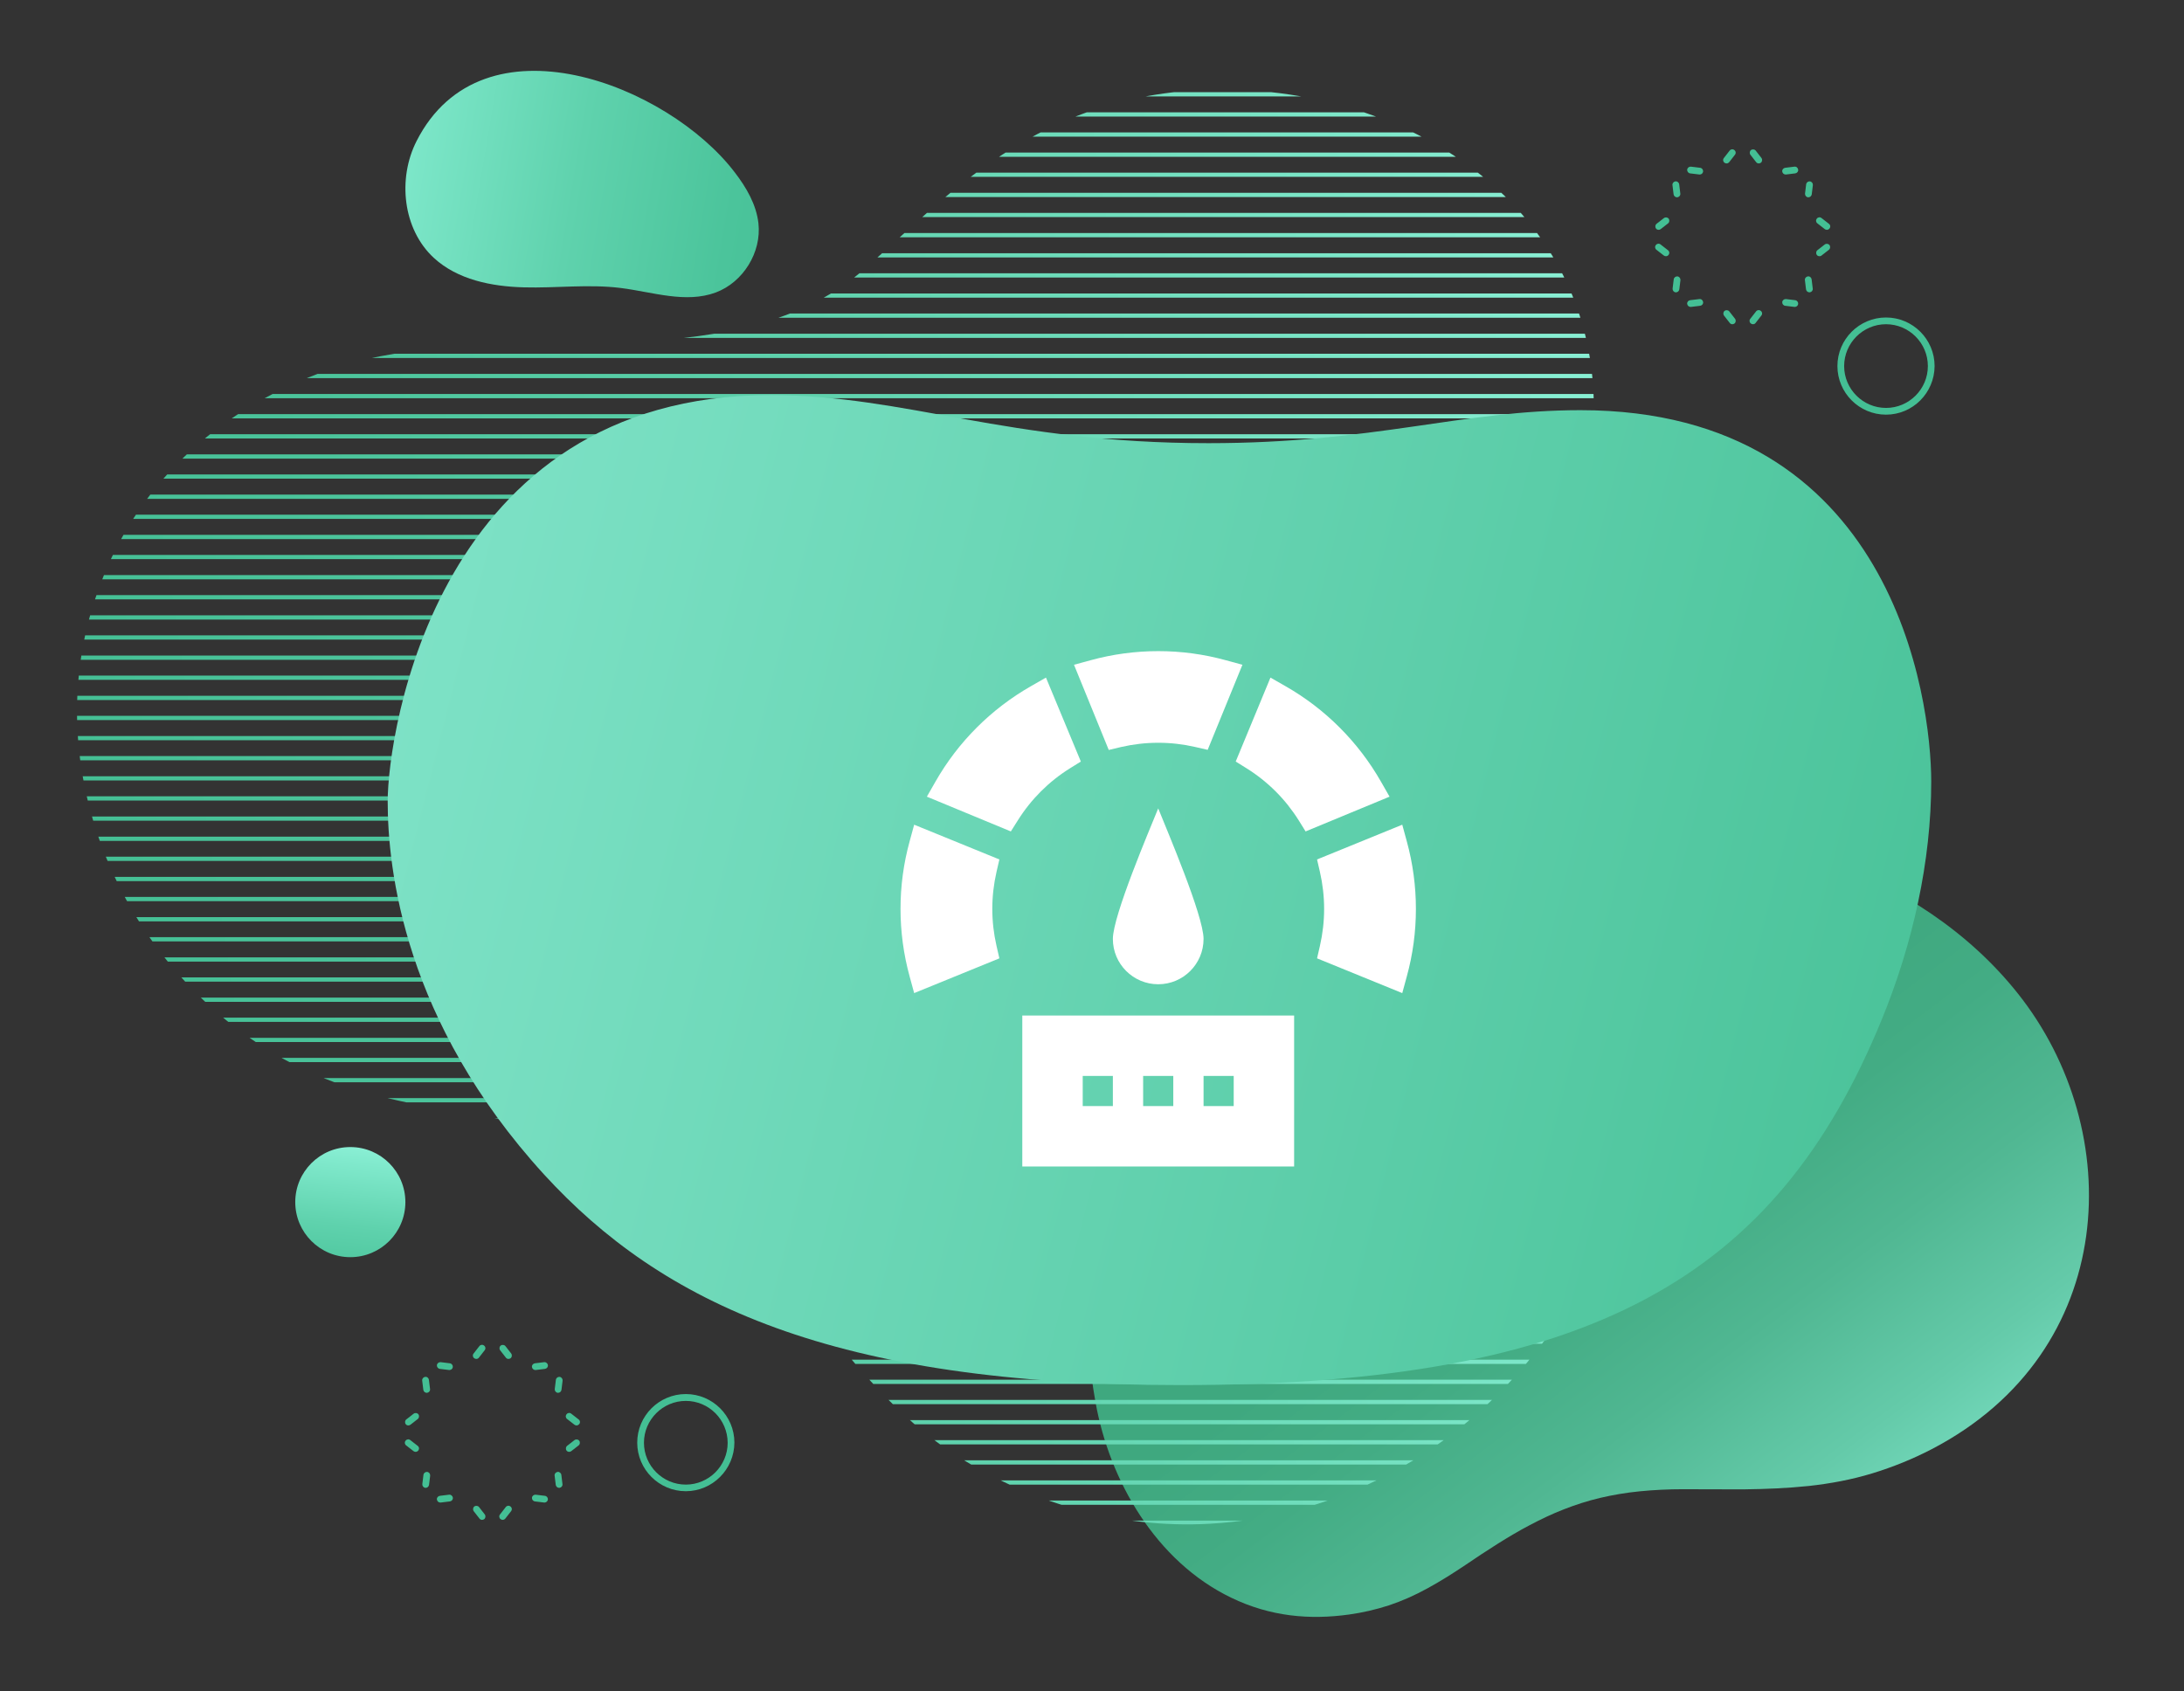 <?xml version="1.0" encoding="utf-8"?>
<!-- Generator: Adobe Illustrator 23.1.0, SVG Export Plug-In . SVG Version: 6.00 Build 0)  -->
<svg version="1.1" id="Isolation_Mode" xmlns="http://www.w3.org/2000/svg" xmlns:xlink="http://www.w3.org/1999/xlink" x="0px"
	 y="0px" viewBox="0 0 1753.1 1357.8" style="enable-background:new 0 0 1753.1 1357.8;" xml:space="preserve">
<rect x="0" y="0" width="1753.1" height="1357.8" fill="#333333" stroke="none"/>
<style type="text/css">
	.st0{fill:url(#SVGID_1_);}
	.st1{fill:url(#SVGID_2_);}
	.st2{fill:url(#SVGID_3_);}
	.st3{fill:#44BF94;}
	.st4{clip-path:url(#SVGID_5_);}
	.st5{fill:url(#SVGID_6_);}
	.st6{fill:url(#SVGID_7_);}
	.st7{fill:url(#SVGID_8_);}
	.st8{fill:url(#SVGID_9_);}
	.st9{fill:url(#SVGID_10_);}
	.st10{fill:url(#SVGID_11_);}
	.st11{fill:url(#SVGID_12_);}
	.st12{fill:url(#SVGID_13_);}
	.st13{fill:url(#SVGID_14_);}
	.st14{fill:url(#SVGID_15_);}
	.st15{fill:url(#SVGID_16_);}
	.st16{fill:url(#SVGID_17_);}
	.st17{fill:url(#SVGID_18_);}
	.st18{fill:url(#SVGID_19_);}
	.st19{fill:url(#SVGID_20_);}
	.st20{fill:url(#SVGID_21_);}
	.st21{fill:url(#SVGID_22_);}
	.st22{fill:url(#SVGID_23_);}
	.st23{fill:url(#SVGID_24_);}
	.st24{fill:url(#SVGID_25_);}
	.st25{fill:url(#SVGID_26_);}
	.st26{fill:url(#SVGID_27_);}
	.st27{fill:url(#SVGID_28_);}
	.st28{fill:url(#SVGID_29_);}
	.st29{fill:url(#SVGID_30_);}
	.st30{fill:url(#SVGID_31_);}
	.st31{fill:url(#SVGID_32_);}
	.st32{fill:url(#SVGID_33_);}
	.st33{fill:url(#SVGID_34_);}
	.st34{fill:url(#SVGID_35_);}
	.st35{fill:url(#SVGID_36_);}
	.st36{fill:url(#SVGID_37_);}
	.st37{fill:url(#SVGID_38_);}
	.st38{fill:url(#SVGID_39_);}
	.st39{fill:url(#SVGID_40_);}
	.st40{fill:url(#SVGID_41_);}
	.st41{fill:url(#SVGID_42_);}
	.st42{fill:url(#SVGID_43_);}
	.st43{fill:url(#SVGID_44_);}
	.st44{fill:url(#SVGID_45_);}
	.st45{fill:url(#SVGID_46_);}
	.st46{fill:url(#SVGID_47_);}
	.st47{fill:url(#SVGID_48_);}
	.st48{fill:url(#SVGID_49_);}
	.st49{fill:url(#SVGID_50_);}
	.st50{fill:url(#SVGID_51_);}
	.st51{fill:url(#SVGID_52_);}
	.st52{fill:url(#SVGID_53_);}
	.st53{fill:url(#SVGID_54_);}
	.st54{fill:url(#SVGID_55_);}
	.st55{fill:url(#SVGID_56_);}
	.st56{fill:url(#SVGID_57_);}
	.st57{fill:url(#SVGID_58_);}
	.st58{fill:url(#SVGID_59_);}
	.st59{fill:url(#SVGID_60_);}
	.st60{fill:url(#SVGID_61_);}
	.st61{fill:url(#SVGID_62_);}
	.st62{fill:url(#SVGID_63_);}
	.st63{fill:url(#SVGID_64_);}
	.st64{fill:url(#SVGID_65_);}
	.st65{fill:url(#SVGID_66_);}
	.st66{fill:url(#SVGID_67_);}
	.st67{fill:url(#SVGID_68_);}
	.st68{fill:url(#SVGID_69_);}
	.st69{fill:url(#SVGID_70_);}
	.st70{fill:url(#SVGID_71_);}
	.st71{fill:url(#SVGID_72_);}
	.st72{fill:url(#SVGID_73_);}
	.st73{fill:url(#SVGID_74_);}
	.st74{fill:url(#SVGID_75_);}
	.st75{fill:url(#SVGID_76_);}
	.st76{fill:url(#SVGID_77_);}
	.st77{fill:url(#SVGID_78_);}
	.st78{fill:url(#SVGID_79_);}
	.st79{fill:url(#SVGID_80_);}
	.st80{fill:url(#SVGID_81_);}
	.st81{fill:url(#SVGID_82_);}
	.st82{fill:url(#SVGID_83_);}
	.st83{fill:url(#SVGID_84_);}
	.st84{fill:url(#SVGID_85_);}
	.st85{fill:url(#SVGID_86_);}
	.st86{fill:url(#SVGID_87_);}
	.st87{fill:url(#SVGID_88_);}
	.st88{fill:url(#SVGID_89_);}
	.st89{fill:url(#SVGID_90_);}
	.st90{fill:url(#SVGID_91_);}
	.st91{fill:#FFFFFF;}
</style>
<g>
	<g>
		<g>
			
				<linearGradient id="SVGID_1_" gradientUnits="userSpaceOnUse" x1="1602.025" y1="1656.85" x2="1773.996" y2="1253.793" gradientTransform="matrix(0.88 -0.182 -0.2 -0.98 151.263 2862.187)">
				<stop  offset="0" style="stop-color:#3FA87F"/>
				<stop  offset="0.221" style="stop-color:#43AC84"/>
				<stop  offset="0.477" style="stop-color:#50B792"/>
				<stop  offset="0.751" style="stop-color:#64CAA9"/>
				<stop  offset="1" style="stop-color:#7CE1C5"/>
			</linearGradient>
			<path class="st0" d="M988.3,1282.7c31.4,15.2,63.1,17.9,94.6,13.5c10.7-1.5,21.3-3.9,31.8-7.3c10.6-3.5,20.9-8.1,31.1-13.7
				c10.3-5.6,20.4-12,30.4-18.7c8.6-5.9,17.2-11.5,25.7-16.9c8.6-5.4,17.3-10.6,26.1-15.2c8.9-4.7,17.9-9,27.2-12.6
				c9.4-3.7,19-6.8,29.1-9.2c10.2-2.4,20.7-4.2,31.8-5.3c11.2-1.1,22.9-1.7,35.2-1.7c15.8,0,32.3,0.2,49.1,0.1
				c17-0.2,34.3-0.9,51.5-2.7c17.4-1.9,34.5-5.1,50.9-10.1c16.7-5.1,32.7-11.6,47.9-19.5c150.7-78.5,156.6-255.6,69.1-365.7
				c-78.8-99.3-220-143.3-349.5-134.9c-113.2,7.3-221.4,51.1-294.2,125.4c-92.6,94.4-117.6,221.6-96.7,337.7
				C890.6,1188.6,927.7,1253.5,988.3,1282.7z"/>
		</g>
		
			<linearGradient id="SVGID_2_" gradientUnits="userSpaceOnUse" x1="3921.285" y1="-10993.952" x2="3993.833" y2="-11383.562" gradientTransform="matrix(-0.343 0.939 0.939 0.343 12340.269 270.551)">
			<stop  offset="0" style="stop-color:#44BF94"/>
			<stop  offset="0.216" style="stop-color:#4BC49B"/>
			<stop  offset="0.536" style="stop-color:#5FD2AD"/>
			<stop  offset="0.92" style="stop-color:#80E9CC"/>
			<stop  offset="1" style="stop-color:#88EED3"/>
		</linearGradient>
		<path class="st1" d="M589.8,138.4C536.2,68,387.3,9.3,334.4,113.2C319,143.4,323.3,184,348.2,207c19.1,17.6,46.4,23,72.3,23.7
			s52-2.7,77.7,0.5c25.6,3.2,52.2,12.6,76.4,3.6c21.9-8.2,36.8-32.2,34.2-55.5C607.1,164.2,599.1,150.5,589.8,138.4z"/>
		
			<linearGradient id="SVGID_3_" gradientUnits="userSpaceOnUse" x1="285.845" y1="434.755" x2="271.333" y2="303.993" gradientTransform="matrix(1 0 0 -1 0 1358)">
			<stop  offset="0" style="stop-color:#88EED3"/>
			<stop  offset="8.039390e-02" style="stop-color:#80E9CC"/>
			<stop  offset="0.464" style="stop-color:#5FD2AD"/>
			<stop  offset="0.784" style="stop-color:#4BC49B"/>
			<stop  offset="1" style="stop-color:#44BF94"/>
		</linearGradient>
		<circle class="st2" cx="281.2" cy="965.1" r="44.2"/>
		<g>
			<g>
				<path class="st3" d="M1452.4,234.7c-1.3,0-2.5-1-2.7-2.4l-0.9-7.4c-0.2-1.5,0.9-2.8,2.4-3s2.8,0.9,3,2.4l0.9,7.4
					c0.2,1.5-0.9,2.8-2.4,3C1452.7,234.7,1452.6,234.7,1452.4,234.7z"/>
				<path class="st3" d="M1460.5,205.7c-0.8,0-1.6-0.3-2.1-1c-0.9-1.2-0.7-2.9,0.4-3.8l5.9-4.6c1.2-0.9,2.9-0.7,3.8,0.4
					c0.9,1.2,0.7,2.9-0.4,3.8l-5.9,4.6C1461.7,205.6,1461.1,205.7,1460.5,205.7z"/>
				<path class="st3" d="M1466.4,184.5c-0.6,0-1.2-0.2-1.7-0.6l-5.9-4.6c-1.2-0.9-1.4-2.6-0.4-3.8c0.9-1.2,2.6-1.4,3.8-0.4l5.9,4.6
					c1.2,0.9,1.4,2.6,0.4,3.8C1467.9,184.2,1467.2,184.5,1466.4,184.5z"/>
				<path class="st3" d="M1451.6,158.4c-0.1,0-0.2,0-0.3,0c-1.5-0.2-2.5-1.5-2.4-3l0.9-7.4c0.2-1.5,1.5-2.5,3-2.4
					c1.5,0.2,2.5,1.5,2.4,3l-0.9,7.4C1454.1,157.4,1452.9,158.4,1451.6,158.4z"/>
				<path class="st3" d="M1433.3,140.1c-1.3,0-2.5-1-2.7-2.4c-0.2-1.5,0.9-2.8,2.4-3l7.4-0.9c1.5-0.2,2.8,0.9,3,2.4s-0.9,2.8-2.4,3
					l-7.4,0.9C1433.5,140.1,1433.4,140.1,1433.3,140.1z"/>
				<path class="st3" d="M1411.8,131.2c-0.8,0-1.6-0.3-2.1-1l-4.6-5.9c-0.9-1.2-0.7-2.9,0.4-3.8c1.2-0.9,2.9-0.7,3.8,0.4l4.6,5.9
					c0.9,1.2,0.7,2.9-0.4,3.8C1413,131,1412.4,131.2,1411.8,131.2z"/>
				<path class="st3" d="M1385.9,131.2c-0.6,0-1.2-0.2-1.7-0.6c-1.2-0.9-1.4-2.6-0.4-3.8l4.6-5.9c0.9-1.2,2.6-1.4,3.8-0.4
					c1.2,0.9,1.4,2.6,0.4,3.8l-4.6,5.9C1387.5,130.8,1386.7,131.2,1385.9,131.2z"/>
				<path class="st3" d="M1364.4,140.1c-0.1,0-0.2,0-0.3,0l-7.4-0.9c-1.5-0.2-2.5-1.5-2.4-3c0.2-1.5,1.5-2.5,3-2.4l7.4,0.9
					c1.5,0.2,2.5,1.5,2.4,3C1366.9,139.1,1365.8,140.1,1364.4,140.1z"/>
				<path class="st3" d="M1346.1,158.4c-1.3,0-2.5-1-2.7-2.4l-0.9-7.4c-0.2-1.5,0.9-2.8,2.4-3c1.4-0.2,2.8,0.9,3,2.4l0.9,7.4
					c0.2,1.5-0.9,2.8-2.4,3C1346.3,158.4,1346.2,158.4,1346.1,158.4z"/>
				<path class="st3" d="M1331.4,184.5c-0.8,0-1.6-0.3-2.1-1c-0.9-1.2-0.7-2.9,0.4-3.8l5.9-4.6c1.2-0.9,2.9-0.7,3.8,0.4
					c0.9,1.2,0.7,2.9-0.4,3.8l-5.9,4.6C1332.5,184.4,1332,184.5,1331.4,184.5z"/>
				<path class="st3" d="M1337.2,205.7c-0.6,0-1.2-0.2-1.7-0.6l-5.9-4.6c-1.2-0.9-1.4-2.6-0.4-3.8c0.9-1.2,2.6-1.4,3.8-0.4l5.9,4.6
					c1.2,0.9,1.4,2.6,0.4,3.8C1338.8,205.4,1338,205.7,1337.2,205.7z"/>
				<path class="st3" d="M1345.3,234.7c-0.1,0-0.2,0-0.3,0c-1.5-0.2-2.5-1.5-2.4-3l0.9-7.4c0.2-1.5,1.5-2.5,3-2.4
					c1.5,0.2,2.5,1.5,2.4,3l-0.9,7.4C1347.8,233.7,1346.6,234.7,1345.3,234.7z"/>
				<path class="st3" d="M1357,246.4c-1.3,0-2.5-1-2.7-2.4c-0.2-1.5,0.9-2.8,2.4-3l7.4-0.9c1.5-0.2,2.8,0.9,3,2.4s-0.9,2.8-2.4,3
					l-7.4,0.9C1357.2,246.4,1357.1,246.4,1357,246.4z"/>
				<path class="st3" d="M1390.6,260.3c-0.8,0-1.6-0.3-2.1-1l-4.6-5.9c-0.9-1.2-0.7-2.9,0.4-3.8c1.2-0.9,2.9-0.7,3.8,0.4l4.6,5.9
					c0.9,1.2,0.7,2.9-0.4,3.8C1391.8,260.1,1391.2,260.3,1390.6,260.3z"/>
				<path class="st3" d="M1407.1,260.3c-0.6,0-1.2-0.2-1.7-0.6c-1.2-0.9-1.4-2.6-0.4-3.8l4.6-5.9c0.9-1.2,2.6-1.4,3.8-0.4
					c1.2,0.9,1.4,2.6,0.4,3.8l-4.6,5.9C1408.7,260,1407.9,260.3,1407.1,260.3z"/>
				<path class="st3" d="M1440.7,246.4c-0.1,0-0.2,0-0.3,0l-7.4-0.9c-1.5-0.2-2.5-1.5-2.4-3c0.2-1.5,1.5-2.5,3-2.4l7.4,0.9
					c1.5,0.2,2.5,1.5,2.4,3C1443.2,245.4,1442.1,246.4,1440.7,246.4z"/>
			</g>
			<g>
				<path class="st3" d="M448.8,1194.5c-1.3,0-2.5-1-2.7-2.4l-0.9-7.4c-0.2-1.5,0.9-2.8,2.4-3c1.4-0.2,2.8,0.9,3,2.4l0.9,7.4
					c0.2,1.5-0.9,2.8-2.4,3C449.1,1194.5,449,1194.5,448.8,1194.5z"/>
				<path class="st3" d="M456.9,1165.6c-0.8,0-1.6-0.3-2.1-1c-0.9-1.2-0.7-2.9,0.4-3.8l5.9-4.6c1.2-0.9,2.9-0.7,3.8,0.4
					c0.9,1.2,0.7,2.9-0.4,3.8l-5.9,4.6C458.1,1165.4,457.5,1165.6,456.9,1165.6z"/>
				<path class="st3" d="M462.8,1144.4c-0.6,0-1.2-0.2-1.7-0.6l-5.9-4.6c-1.2-0.9-1.4-2.6-0.4-3.8c0.9-1.2,2.6-1.4,3.8-0.4l5.9,4.6
					c1.2,0.9,1.4,2.6,0.4,3.8C464.3,1144,463.6,1144.4,462.8,1144.4z"/>
				<path class="st3" d="M448,1118.2c-0.1,0-0.2,0-0.3,0c-1.5-0.2-2.5-1.5-2.4-3l0.9-7.4c0.2-1.5,1.5-2.5,3-2.4
					c1.5,0.2,2.5,1.5,2.4,3l-0.9,7.4C450.5,1117.2,449.3,1118.2,448,1118.2z"/>
				<path class="st3" d="M429.7,1099.9c-1.3,0-2.5-1-2.7-2.4c-0.2-1.5,0.9-2.8,2.4-3l7.4-0.9c1.4-0.2,2.8,0.9,3,2.4s-0.9,2.8-2.4,3
					l-7.4,0.9C429.9,1099.9,429.8,1099.9,429.7,1099.9z"/>
				<path class="st3" d="M408.2,1091c-0.8,0-1.6-0.3-2.1-1l-4.6-5.9c-0.9-1.2-0.7-2.9,0.4-3.8c1.2-0.9,2.9-0.7,3.8,0.4l4.6,5.9
					c0.9,1.2,0.7,2.9-0.4,3.8C409.4,1090.8,408.8,1091,408.2,1091z"/>
				<path class="st3" d="M382.3,1091c-0.6,0-1.2-0.2-1.7-0.6c-1.2-0.9-1.4-2.6-0.4-3.8l4.6-5.9c0.9-1.2,2.6-1.4,3.8-0.4
					c1.2,0.9,1.4,2.6,0.4,3.8l-4.6,5.9C383.9,1090.7,383.1,1091,382.3,1091z"/>
				<path class="st3" d="M360.8,1099.9c-0.1,0-0.2,0-0.3,0l-7.4-0.9c-1.5-0.2-2.5-1.5-2.4-3c0.2-1.5,1.5-2.5,3-2.4l7.4,0.9
					c1.5,0.2,2.5,1.5,2.4,3C363.3,1098.9,362.2,1099.9,360.8,1099.9z"/>
				<path class="st3" d="M342.5,1118.2c-1.3,0-2.5-1-2.7-2.4l-0.9-7.4c-0.2-1.5,0.9-2.8,2.4-3s2.8,0.9,3,2.4l0.9,7.4
					c0.2,1.5-0.9,2.8-2.4,3C342.7,1118.2,342.6,1118.2,342.5,1118.2z"/>
				<path class="st3" d="M327.8,1144.4c-0.8,0-1.6-0.3-2.1-1c-0.9-1.2-0.7-2.9,0.4-3.8l5.9-4.6c1.2-0.9,2.9-0.7,3.8,0.4
					c0.9,1.2,0.7,2.9-0.4,3.8l-5.9,4.6C328.9,1144.2,328.4,1144.4,327.8,1144.4z"/>
				<path class="st3" d="M333.6,1165.6c-0.6,0-1.2-0.2-1.7-0.6l-5.9-4.6c-1.2-0.9-1.4-2.6-0.4-3.8c0.9-1.2,2.6-1.4,3.8-0.4l5.9,4.6
					c1.2,0.9,1.4,2.6,0.4,3.8C335.2,1165.2,334.4,1165.6,333.6,1165.6z"/>
				<path class="st3" d="M341.7,1194.5c-0.1,0-0.2,0-0.3,0c-1.5-0.2-2.5-1.5-2.4-3l0.9-7.4c0.2-1.5,1.5-2.5,3-2.4
					c1.5,0.2,2.5,1.5,2.4,3l-0.9,7.4C344.2,1193.5,343,1194.5,341.7,1194.5z"/>
				<path class="st3" d="M353.4,1206.3c-1.3,0-2.5-1-2.7-2.4c-0.2-1.5,0.9-2.8,2.4-3l7.4-0.9c1.4-0.2,2.8,0.9,3,2.4s-0.9,2.8-2.4,3
					l-7.4,0.9C353.6,1206.2,353.5,1206.3,353.4,1206.3z"/>
				<path class="st3" d="M387,1220.2c-0.8,0-1.6-0.3-2.1-1l-4.6-5.9c-0.9-1.2-0.7-2.9,0.4-3.8c1.2-0.9,2.9-0.7,3.8,0.4l4.6,5.9
					c0.9,1.2,0.7,2.9-0.4,3.8C388.2,1220,387.6,1220.2,387,1220.2z"/>
				<path class="st3" d="M403.5,1220.2c-0.6,0-1.2-0.2-1.7-0.6c-1.2-0.9-1.4-2.6-0.4-3.8l4.6-5.9c0.9-1.2,2.6-1.4,3.8-0.4
					c1.2,0.9,1.4,2.6,0.4,3.8l-4.6,5.9C405.1,1219.8,404.3,1220.2,403.5,1220.2z"/>
				<path class="st3" d="M437.1,1206.3c-0.1,0-0.2,0-0.3,0l-7.4-0.9c-1.5-0.2-2.5-1.5-2.4-3c0.2-1.5,1.5-2.5,3-2.4l7.4,0.9
					c1.5,0.2,2.5,1.5,2.4,3C439.6,1205.2,438.5,1206.3,437.1,1206.3z"/>
			</g>
			<path class="st3" d="M1513.9,332.9c-21.5,0-39-17.5-39-39s17.5-39,39-39s39,17.5,39,39C1552.8,315.4,1535.4,332.9,1513.9,332.9z
				 M1513.9,260.3c-18.5,0-33.6,15.1-33.6,33.6s15.1,33.6,33.6,33.6s33.6-15.1,33.6-33.6S1532.4,260.3,1513.9,260.3z"/>
			<path class="st3" d="M550.5,1197.2c-21.5,0-39-17.5-39-39s17.5-39,39-39s39,17.5,39,39C589.4,1179.7,571.9,1197.2,550.5,1197.2z
				 M550.5,1124.7c-18.5,0-33.6,15.1-33.6,33.6s15.1,33.6,33.6,33.6s33.6-15.1,33.6-33.6C584,1139.7,569,1124.7,550.5,1124.7z"/>
		</g>
		<g>
			<g>
				<defs>
					<path id="SVGID_4_" d="M102.9,423c22.7-37.6,53.5-68.1,89.1-91.1c17.8-11.5,36.3-21,55.2-28.7c19-7.7,38.5-13.4,58.2-17.2
						c33.8-6.6,68.2-8.7,102.6-9.4c34.6-0.8,69.1-0.6,102.8-2.3c33.6-1.7,66.6-5.5,97-13.9c30.5-8.4,58.9-21.5,82.9-41.7
						c18.4-15.9,36.9-33.5,56.9-50.9c19.9-17.4,41.6-34.5,66.1-49.4c24.4-14.9,51.9-27.6,83.4-35.9c31.4-8.4,66.8-12.3,106.5-9.9
						c43.4,2.6,84.2,12.9,120,28.7c35.8,15.9,65.7,36.9,89.2,61c23.3,24.2,40.5,51.4,51.4,80.1s15.8,59.4,15.1,90.8
						c-0.7,30.7-4.7,61.2-8.2,91.7c-3.5,30.4-6.4,60.7-6.1,91.1c0.9,114.8,46.6,225.7,47.3,340.4c1.2,189.9-148.9,356-341,366.9
						c-73.6,4.2-146.3-17-207.6-57.4c-86.2-56.9-129.6-158.5-214.4-216.7c-82.2-56.4-190.8-46.8-281.6-80.6
						c-154-57.3-245.8-238.2-188.9-394.7C85.3,455.5,93.4,438.6,102.9,423z"/>
				</defs>
				<clipPath id="SVGID_5_">
					<use xlink:href="#SVGID_4_"  style="overflow:visible;"/>
				</clipPath>
				<g class="st4">
					
						<linearGradient id="SVGID_6_" gradientUnits="userSpaceOnUse" x1="12951.504" y1="349.01" x2="14198.294" y2="131.359" gradientTransform="matrix(-1 0 0 -1.142 14148.479 305.096)">
						<stop  offset="0" style="stop-color:#88EED3"/>
						<stop  offset="8.039390e-02" style="stop-color:#80E9CC"/>
						<stop  offset="0.464" style="stop-color:#5FD2AD"/>
						<stop  offset="0.784" style="stop-color:#4BC49B"/>
						<stop  offset="1" style="stop-color:#44BF94"/>
					</linearGradient>
					<rect x="-52.6" y="-22.9" class="st5" width="1773.8" height="3.4"/>
					
						<linearGradient id="SVGID_7_" gradientUnits="userSpaceOnUse" x1="12949.101" y1="335.245" x2="14195.89" y2="117.594" gradientTransform="matrix(-1 0 0 -1.142 14148.479 305.096)">
						<stop  offset="0" style="stop-color:#88EED3"/>
						<stop  offset="8.039390e-02" style="stop-color:#80E9CC"/>
						<stop  offset="0.464" style="stop-color:#5FD2AD"/>
						<stop  offset="0.784" style="stop-color:#4BC49B"/>
						<stop  offset="1" style="stop-color:#44BF94"/>
					</linearGradient>
					<rect x="-52.6" y="-6.7" class="st6" width="1773.8" height="3.4"/>
					
						<linearGradient id="SVGID_8_" gradientUnits="userSpaceOnUse" x1="12946.713" y1="321.565" x2="14193.502" y2="103.914" gradientTransform="matrix(-1 0 0 -1.142 14148.479 305.096)">
						<stop  offset="0" style="stop-color:#88EED3"/>
						<stop  offset="8.039390e-02" style="stop-color:#80E9CC"/>
						<stop  offset="0.464" style="stop-color:#5FD2AD"/>
						<stop  offset="0.784" style="stop-color:#4BC49B"/>
						<stop  offset="1" style="stop-color:#44BF94"/>
					</linearGradient>
					<rect x="-52.6" y="9.4" class="st7" width="1773.8" height="3.4"/>
					
						<linearGradient id="SVGID_9_" gradientUnits="userSpaceOnUse" x1="12944.311" y1="307.8" x2="14191.101" y2="90.149" gradientTransform="matrix(-1 0 0 -1.142 14148.479 305.096)">
						<stop  offset="0" style="stop-color:#88EED3"/>
						<stop  offset="8.039390e-02" style="stop-color:#80E9CC"/>
						<stop  offset="0.464" style="stop-color:#5FD2AD"/>
						<stop  offset="0.784" style="stop-color:#4BC49B"/>
						<stop  offset="1" style="stop-color:#44BF94"/>
					</linearGradient>
					<rect x="-52.6" y="25.6" class="st8" width="1773.8" height="3.4"/>
					
						<linearGradient id="SVGID_10_" gradientUnits="userSpaceOnUse" x1="12941.923" y1="294.12" x2="14188.711" y2="76.469" gradientTransform="matrix(-1 0 0 -1.142 14148.479 305.096)">
						<stop  offset="0" style="stop-color:#88EED3"/>
						<stop  offset="8.039390e-02" style="stop-color:#80E9CC"/>
						<stop  offset="0.464" style="stop-color:#5FD2AD"/>
						<stop  offset="0.784" style="stop-color:#4BC49B"/>
						<stop  offset="1" style="stop-color:#44BF94"/>
					</linearGradient>
					<rect x="-52.6" y="41.7" class="st9" width="1773.8" height="3.4"/>
					
						<linearGradient id="SVGID_11_" gradientUnits="userSpaceOnUse" x1="12939.52" y1="280.355" x2="14186.309" y2="62.705" gradientTransform="matrix(-1 0 0 -1.142 14148.479 305.096)">
						<stop  offset="0" style="stop-color:#88EED3"/>
						<stop  offset="8.039390e-02" style="stop-color:#80E9CC"/>
						<stop  offset="0.464" style="stop-color:#5FD2AD"/>
						<stop  offset="0.784" style="stop-color:#4BC49B"/>
						<stop  offset="1" style="stop-color:#44BF94"/>
					</linearGradient>
					<rect x="-52.6" y="57.9" class="st10" width="1773.8" height="3.4"/>
					
						<linearGradient id="SVGID_12_" gradientUnits="userSpaceOnUse" x1="12937.133" y1="266.675" x2="14183.921" y2="49.024" gradientTransform="matrix(-1 0 0 -1.142 14148.479 305.096)">
						<stop  offset="0" style="stop-color:#88EED3"/>
						<stop  offset="8.039390e-02" style="stop-color:#80E9CC"/>
						<stop  offset="0.464" style="stop-color:#5FD2AD"/>
						<stop  offset="0.784" style="stop-color:#4BC49B"/>
						<stop  offset="1" style="stop-color:#44BF94"/>
					</linearGradient>
					<rect x="-52.6" y="74" class="st11" width="1773.8" height="3.4"/>
					
						<linearGradient id="SVGID_13_" gradientUnits="userSpaceOnUse" x1="12934.728" y1="252.91" x2="14181.518" y2="35.26" gradientTransform="matrix(-1 0 0 -1.142 14148.479 305.096)">
						<stop  offset="0" style="stop-color:#88EED3"/>
						<stop  offset="8.039390e-02" style="stop-color:#80E9CC"/>
						<stop  offset="0.464" style="stop-color:#5FD2AD"/>
						<stop  offset="0.784" style="stop-color:#4BC49B"/>
						<stop  offset="1" style="stop-color:#44BF94"/>
					</linearGradient>
					<rect x="-52.6" y="90.2" class="st12" width="1773.8" height="3.4"/>
					
						<linearGradient id="SVGID_14_" gradientUnits="userSpaceOnUse" x1="12932.342" y1="239.23" x2="14179.13" y2="21.58" gradientTransform="matrix(-1 0 0 -1.142 14148.479 305.096)">
						<stop  offset="0" style="stop-color:#88EED3"/>
						<stop  offset="8.039390e-02" style="stop-color:#80E9CC"/>
						<stop  offset="0.464" style="stop-color:#5FD2AD"/>
						<stop  offset="0.784" style="stop-color:#4BC49B"/>
						<stop  offset="1" style="stop-color:#44BF94"/>
					</linearGradient>
					<rect x="-52.6" y="106.3" class="st13" width="1773.8" height="3.4"/>
					
						<linearGradient id="SVGID_15_" gradientUnits="userSpaceOnUse" x1="12929.936" y1="225.465" x2="14176.726" y2="7.815" gradientTransform="matrix(-1 0 0 -1.142 14148.479 305.096)">
						<stop  offset="0" style="stop-color:#88EED3"/>
						<stop  offset="8.039390e-02" style="stop-color:#80E9CC"/>
						<stop  offset="0.464" style="stop-color:#5FD2AD"/>
						<stop  offset="0.784" style="stop-color:#4BC49B"/>
						<stop  offset="1" style="stop-color:#44BF94"/>
					</linearGradient>
					<rect x="-52.6" y="122.5" class="st14" width="1773.8" height="3.4"/>
					
						<linearGradient id="SVGID_16_" gradientUnits="userSpaceOnUse" x1="12927.55" y1="211.785" x2="14174.338" y2="-5.865" gradientTransform="matrix(-1 0 0 -1.142 14148.479 305.096)">
						<stop  offset="0" style="stop-color:#88EED3"/>
						<stop  offset="8.039390e-02" style="stop-color:#80E9CC"/>
						<stop  offset="0.464" style="stop-color:#5FD2AD"/>
						<stop  offset="0.784" style="stop-color:#4BC49B"/>
						<stop  offset="1" style="stop-color:#44BF94"/>
					</linearGradient>
					<rect x="-52.6" y="138.6" class="st15" width="1773.8" height="3.4"/>
					
						<linearGradient id="SVGID_17_" gradientUnits="userSpaceOnUse" x1="12925.147" y1="198.02" x2="14171.936" y2="-19.63" gradientTransform="matrix(-1 0 0 -1.142 14148.479 305.096)">
						<stop  offset="0" style="stop-color:#88EED3"/>
						<stop  offset="8.039390e-02" style="stop-color:#80E9CC"/>
						<stop  offset="0.464" style="stop-color:#5FD2AD"/>
						<stop  offset="0.784" style="stop-color:#4BC49B"/>
						<stop  offset="1" style="stop-color:#44BF94"/>
					</linearGradient>
					<rect x="-52.6" y="154.8" class="st16" width="1773.8" height="3.4"/>
					
						<linearGradient id="SVGID_18_" gradientUnits="userSpaceOnUse" x1="12922.759" y1="184.341" x2="14169.547" y2="-33.31" gradientTransform="matrix(-1 0 0 -1.142 14148.479 305.096)">
						<stop  offset="0" style="stop-color:#88EED3"/>
						<stop  offset="8.039390e-02" style="stop-color:#80E9CC"/>
						<stop  offset="0.464" style="stop-color:#5FD2AD"/>
						<stop  offset="0.784" style="stop-color:#4BC49B"/>
						<stop  offset="1" style="stop-color:#44BF94"/>
					</linearGradient>
					<rect x="-52.6" y="170.9" class="st17" width="1773.8" height="3.4"/>
					
						<linearGradient id="SVGID_19_" gradientUnits="userSpaceOnUse" x1="12920.355" y1="170.576" x2="14167.145" y2="-47.075" gradientTransform="matrix(-1 0 0 -1.142 14148.479 305.096)">
						<stop  offset="0" style="stop-color:#88EED3"/>
						<stop  offset="8.039390e-02" style="stop-color:#80E9CC"/>
						<stop  offset="0.464" style="stop-color:#5FD2AD"/>
						<stop  offset="0.784" style="stop-color:#4BC49B"/>
						<stop  offset="1" style="stop-color:#44BF94"/>
					</linearGradient>
					<rect x="-52.6" y="187.1" class="st18" width="1773.8" height="3.4"/>
					
						<linearGradient id="SVGID_20_" gradientUnits="userSpaceOnUse" x1="12917.952" y1="156.811" x2="14164.741" y2="-60.84" gradientTransform="matrix(-1 0 0 -1.142 14148.479 305.096)">
						<stop  offset="0" style="stop-color:#88EED3"/>
						<stop  offset="8.039390e-02" style="stop-color:#80E9CC"/>
						<stop  offset="0.464" style="stop-color:#5FD2AD"/>
						<stop  offset="0.784" style="stop-color:#4BC49B"/>
						<stop  offset="1" style="stop-color:#44BF94"/>
					</linearGradient>
					<rect x="-52.6" y="203.3" class="st19" width="1773.8" height="3.4"/>
					
						<linearGradient id="SVGID_21_" gradientUnits="userSpaceOnUse" x1="12915.565" y1="143.131" x2="14162.353" y2="-74.52" gradientTransform="matrix(-1 0 0 -1.142 14148.479 305.096)">
						<stop  offset="0" style="stop-color:#88EED3"/>
						<stop  offset="8.039390e-02" style="stop-color:#80E9CC"/>
						<stop  offset="0.464" style="stop-color:#5FD2AD"/>
						<stop  offset="0.784" style="stop-color:#4BC49B"/>
						<stop  offset="1" style="stop-color:#44BF94"/>
					</linearGradient>
					<rect x="-52.6" y="219.4" class="st20" width="1773.8" height="3.4"/>
					
						<linearGradient id="SVGID_22_" gradientUnits="userSpaceOnUse" x1="12913.163" y1="129.366" x2="14159.951" y2="-88.285" gradientTransform="matrix(-1 0 0 -1.142 14148.479 305.096)">
						<stop  offset="0" style="stop-color:#88EED3"/>
						<stop  offset="8.039390e-02" style="stop-color:#80E9CC"/>
						<stop  offset="0.464" style="stop-color:#5FD2AD"/>
						<stop  offset="0.784" style="stop-color:#4BC49B"/>
						<stop  offset="1" style="stop-color:#44BF94"/>
					</linearGradient>
					<rect x="-52.6" y="235.6" class="st21" width="1773.8" height="3.4"/>
					
						<linearGradient id="SVGID_23_" gradientUnits="userSpaceOnUse" x1="12910.773" y1="115.686" x2="14157.561" y2="-101.965" gradientTransform="matrix(-1 0 0 -1.142 14148.479 305.096)">
						<stop  offset="0" style="stop-color:#88EED3"/>
						<stop  offset="8.039390e-02" style="stop-color:#80E9CC"/>
						<stop  offset="0.464" style="stop-color:#5FD2AD"/>
						<stop  offset="0.784" style="stop-color:#4BC49B"/>
						<stop  offset="1" style="stop-color:#44BF94"/>
					</linearGradient>
					<rect x="-52.6" y="251.7" class="st22" width="1773.8" height="3.4"/>
					
						<linearGradient id="SVGID_24_" gradientUnits="userSpaceOnUse" x1="12908.371" y1="101.921" x2="14155.16" y2="-115.73" gradientTransform="matrix(-1 0 0 -1.142 14148.479 305.096)">
						<stop  offset="0" style="stop-color:#88EED3"/>
						<stop  offset="8.039390e-02" style="stop-color:#80E9CC"/>
						<stop  offset="0.464" style="stop-color:#5FD2AD"/>
						<stop  offset="0.784" style="stop-color:#4BC49B"/>
						<stop  offset="1" style="stop-color:#44BF94"/>
					</linearGradient>
					<rect x="-52.6" y="267.9" class="st23" width="1773.8" height="3.4"/>
					
						<linearGradient id="SVGID_25_" gradientUnits="userSpaceOnUse" x1="12905.982" y1="88.241" x2="14152.771" y2="-129.41" gradientTransform="matrix(-1 0 0 -1.142 14148.479 305.096)">
						<stop  offset="0" style="stop-color:#88EED3"/>
						<stop  offset="8.039390e-02" style="stop-color:#80E9CC"/>
						<stop  offset="0.464" style="stop-color:#5FD2AD"/>
						<stop  offset="0.784" style="stop-color:#4BC49B"/>
						<stop  offset="1" style="stop-color:#44BF94"/>
					</linearGradient>
					<rect x="-52.6" y="284" class="st24" width="1773.8" height="3.4"/>
					
						<linearGradient id="SVGID_26_" gradientUnits="userSpaceOnUse" x1="12903.58" y1="74.476" x2="14150.369" y2="-143.174" gradientTransform="matrix(-1 0 0 -1.142 14148.479 305.096)">
						<stop  offset="0" style="stop-color:#88EED3"/>
						<stop  offset="8.039390e-02" style="stop-color:#80E9CC"/>
						<stop  offset="0.464" style="stop-color:#5FD2AD"/>
						<stop  offset="0.784" style="stop-color:#4BC49B"/>
						<stop  offset="1" style="stop-color:#44BF94"/>
					</linearGradient>
					<rect x="-52.6" y="300.2" class="st25" width="1773.8" height="3.4"/>
					
						<linearGradient id="SVGID_27_" gradientUnits="userSpaceOnUse" x1="12901.192" y1="60.796" x2="14147.98" y2="-156.855" gradientTransform="matrix(-1 0 0 -1.142 14148.479 305.096)">
						<stop  offset="0" style="stop-color:#88EED3"/>
						<stop  offset="8.039390e-02" style="stop-color:#80E9CC"/>
						<stop  offset="0.464" style="stop-color:#5FD2AD"/>
						<stop  offset="0.784" style="stop-color:#4BC49B"/>
						<stop  offset="1" style="stop-color:#44BF94"/>
					</linearGradient>
					<rect x="-52.6" y="316.3" class="st26" width="1773.8" height="3.4"/>
					
						<linearGradient id="SVGID_28_" gradientUnits="userSpaceOnUse" x1="12898.788" y1="47.031" x2="14145.577" y2="-170.619" gradientTransform="matrix(-1 0 0 -1.142 14148.479 305.096)">
						<stop  offset="0" style="stop-color:#88EED3"/>
						<stop  offset="8.039390e-02" style="stop-color:#80E9CC"/>
						<stop  offset="0.464" style="stop-color:#5FD2AD"/>
						<stop  offset="0.784" style="stop-color:#4BC49B"/>
						<stop  offset="1" style="stop-color:#44BF94"/>
					</linearGradient>
					<rect x="-52.6" y="332.5" class="st27" width="1773.8" height="3.4"/>
					
						<linearGradient id="SVGID_29_" gradientUnits="userSpaceOnUse" x1="12896.401" y1="33.351" x2="14143.19" y2="-184.299" gradientTransform="matrix(-1 0 0 -1.142 14148.479 305.096)">
						<stop  offset="0" style="stop-color:#88EED3"/>
						<stop  offset="8.039390e-02" style="stop-color:#80E9CC"/>
						<stop  offset="0.464" style="stop-color:#5FD2AD"/>
						<stop  offset="0.784" style="stop-color:#4BC49B"/>
						<stop  offset="1" style="stop-color:#44BF94"/>
					</linearGradient>
					<rect x="-52.6" y="348.6" class="st28" width="1773.8" height="3.4"/>
					
						<linearGradient id="SVGID_30_" gradientUnits="userSpaceOnUse" x1="12893.999" y1="19.586" x2="14140.788" y2="-198.064" gradientTransform="matrix(-1 0 0 -1.142 14148.479 305.096)">
						<stop  offset="0" style="stop-color:#88EED3"/>
						<stop  offset="8.039390e-02" style="stop-color:#80E9CC"/>
						<stop  offset="0.464" style="stop-color:#5FD2AD"/>
						<stop  offset="0.784" style="stop-color:#4BC49B"/>
						<stop  offset="1" style="stop-color:#44BF94"/>
					</linearGradient>
					<rect x="-52.6" y="364.8" class="st29" width="1773.8" height="3.4"/>
					
						<linearGradient id="SVGID_31_" gradientUnits="userSpaceOnUse" x1="12891.61" y1="5.906" x2="14138.398" y2="-211.744" gradientTransform="matrix(-1 0 0 -1.142 14148.479 305.096)">
						<stop  offset="0" style="stop-color:#88EED3"/>
						<stop  offset="8.039390e-02" style="stop-color:#80E9CC"/>
						<stop  offset="0.464" style="stop-color:#5FD2AD"/>
						<stop  offset="0.784" style="stop-color:#4BC49B"/>
						<stop  offset="1" style="stop-color:#44BF94"/>
					</linearGradient>
					<rect x="-52.6" y="380.9" class="st30" width="1773.8" height="3.4"/>
					
						<linearGradient id="SVGID_32_" gradientUnits="userSpaceOnUse" x1="12889.207" y1="-7.859" x2="14135.996" y2="-225.509" gradientTransform="matrix(-1 0 0 -1.142 14148.479 305.096)">
						<stop  offset="0" style="stop-color:#88EED3"/>
						<stop  offset="8.039390e-02" style="stop-color:#80E9CC"/>
						<stop  offset="0.464" style="stop-color:#5FD2AD"/>
						<stop  offset="0.784" style="stop-color:#4BC49B"/>
						<stop  offset="1" style="stop-color:#44BF94"/>
					</linearGradient>
					<rect x="-52.6" y="397.1" class="st31" width="1773.8" height="3.4"/>
					
						<linearGradient id="SVGID_33_" gradientUnits="userSpaceOnUse" x1="12886.818" y1="-21.538" x2="14133.607" y2="-239.189" gradientTransform="matrix(-1 0 0 -1.142 14148.479 305.096)">
						<stop  offset="0" style="stop-color:#88EED3"/>
						<stop  offset="8.039390e-02" style="stop-color:#80E9CC"/>
						<stop  offset="0.464" style="stop-color:#5FD2AD"/>
						<stop  offset="0.784" style="stop-color:#4BC49B"/>
						<stop  offset="1" style="stop-color:#44BF94"/>
					</linearGradient>
					<rect x="-52.6" y="413.2" class="st32" width="1773.8" height="3.4"/>
					
						<linearGradient id="SVGID_34_" gradientUnits="userSpaceOnUse" x1="12884.416" y1="-35.303" x2="14131.205" y2="-252.954" gradientTransform="matrix(-1 0 0 -1.142 14148.479 305.096)">
						<stop  offset="0" style="stop-color:#88EED3"/>
						<stop  offset="8.039390e-02" style="stop-color:#80E9CC"/>
						<stop  offset="0.464" style="stop-color:#5FD2AD"/>
						<stop  offset="0.784" style="stop-color:#4BC49B"/>
						<stop  offset="1" style="stop-color:#44BF94"/>
					</linearGradient>
					<rect x="-52.6" y="429.4" class="st33" width="1773.8" height="3.4"/>
					
						<linearGradient id="SVGID_35_" gradientUnits="userSpaceOnUse" x1="12882.029" y1="-48.983" x2="14128.817" y2="-266.634" gradientTransform="matrix(-1 0 0 -1.142 14148.479 305.096)">
						<stop  offset="0" style="stop-color:#88EED3"/>
						<stop  offset="8.039390e-02" style="stop-color:#80E9CC"/>
						<stop  offset="0.464" style="stop-color:#5FD2AD"/>
						<stop  offset="0.784" style="stop-color:#4BC49B"/>
						<stop  offset="1" style="stop-color:#44BF94"/>
					</linearGradient>
					<rect x="-52.6" y="445.5" class="st34" width="1773.8" height="3.4"/>
					
						<linearGradient id="SVGID_36_" gradientUnits="userSpaceOnUse" x1="12879.625" y1="-62.748" x2="14126.413" y2="-280.399" gradientTransform="matrix(-1 0 0 -1.142 14148.479 305.096)">
						<stop  offset="0" style="stop-color:#88EED3"/>
						<stop  offset="8.039390e-02" style="stop-color:#80E9CC"/>
						<stop  offset="0.464" style="stop-color:#5FD2AD"/>
						<stop  offset="0.784" style="stop-color:#4BC49B"/>
						<stop  offset="1" style="stop-color:#44BF94"/>
					</linearGradient>
					<rect x="-52.6" y="461.7" class="st35" width="1773.8" height="3.4"/>
					
						<linearGradient id="SVGID_37_" gradientUnits="userSpaceOnUse" x1="12877.237" y1="-76.428" x2="14124.026" y2="-294.079" gradientTransform="matrix(-1 0 0 -1.142 14148.479 305.096)">
						<stop  offset="0" style="stop-color:#88EED3"/>
						<stop  offset="8.039390e-02" style="stop-color:#80E9CC"/>
						<stop  offset="0.464" style="stop-color:#5FD2AD"/>
						<stop  offset="0.784" style="stop-color:#4BC49B"/>
						<stop  offset="1" style="stop-color:#44BF94"/>
					</linearGradient>
					<rect x="-52.6" y="477.8" class="st36" width="1773.8" height="3.4"/>
					
						<linearGradient id="SVGID_38_" gradientUnits="userSpaceOnUse" x1="12874.834" y1="-90.193" x2="14121.622" y2="-307.844" gradientTransform="matrix(-1 0 0 -1.142 14148.479 305.096)">
						<stop  offset="0" style="stop-color:#88EED3"/>
						<stop  offset="8.039390e-02" style="stop-color:#80E9CC"/>
						<stop  offset="0.464" style="stop-color:#5FD2AD"/>
						<stop  offset="0.784" style="stop-color:#4BC49B"/>
						<stop  offset="1" style="stop-color:#44BF94"/>
					</linearGradient>
					<rect x="-52.6" y="494" class="st37" width="1773.8" height="3.4"/>
					
						<linearGradient id="SVGID_39_" gradientUnits="userSpaceOnUse" x1="12872.446" y1="-103.873" x2="14119.235" y2="-321.524" gradientTransform="matrix(-1 0 0 -1.142 14148.479 305.096)">
						<stop  offset="0" style="stop-color:#88EED3"/>
						<stop  offset="8.039390e-02" style="stop-color:#80E9CC"/>
						<stop  offset="0.464" style="stop-color:#5FD2AD"/>
						<stop  offset="0.784" style="stop-color:#4BC49B"/>
						<stop  offset="1" style="stop-color:#44BF94"/>
					</linearGradient>
					<rect x="-52.6" y="510.1" class="st38" width="1773.8" height="3.4"/>
					
						<linearGradient id="SVGID_40_" gradientUnits="userSpaceOnUse" x1="12870.044" y1="-117.638" x2="14116.832" y2="-335.289" gradientTransform="matrix(-1 0 0 -1.142 14148.479 305.096)">
						<stop  offset="0" style="stop-color:#88EED3"/>
						<stop  offset="8.039390e-02" style="stop-color:#80E9CC"/>
						<stop  offset="0.464" style="stop-color:#5FD2AD"/>
						<stop  offset="0.784" style="stop-color:#4BC49B"/>
						<stop  offset="1" style="stop-color:#44BF94"/>
					</linearGradient>
					<rect x="-52.6" y="526.3" class="st39" width="1773.8" height="3.4"/>
					
						<linearGradient id="SVGID_41_" gradientUnits="userSpaceOnUse" x1="12867.654" y1="-131.318" x2="14114.443" y2="-348.969" gradientTransform="matrix(-1 0 0 -1.142 14148.479 305.096)">
						<stop  offset="0" style="stop-color:#88EED3"/>
						<stop  offset="8.039390e-02" style="stop-color:#80E9CC"/>
						<stop  offset="0.464" style="stop-color:#5FD2AD"/>
						<stop  offset="0.784" style="stop-color:#4BC49B"/>
						<stop  offset="1" style="stop-color:#44BF94"/>
					</linearGradient>
					<rect x="-52.6" y="542.4" class="st40" width="1773.8" height="3.4"/>
					
						<linearGradient id="SVGID_42_" gradientUnits="userSpaceOnUse" x1="12865.253" y1="-145.083" x2="14112.041" y2="-362.734" gradientTransform="matrix(-1 0 0 -1.142 14148.479 305.096)">
						<stop  offset="0" style="stop-color:#88EED3"/>
						<stop  offset="8.039390e-02" style="stop-color:#80E9CC"/>
						<stop  offset="0.464" style="stop-color:#5FD2AD"/>
						<stop  offset="0.784" style="stop-color:#4BC49B"/>
						<stop  offset="1" style="stop-color:#44BF94"/>
					</linearGradient>
					<rect x="-52.6" y="558.6" class="st41" width="1773.8" height="3.4"/>
					
						<linearGradient id="SVGID_43_" gradientUnits="userSpaceOnUse" x1="12862.865" y1="-158.763" x2="14109.654" y2="-376.414" gradientTransform="matrix(-1 0 0 -1.142 14148.479 305.096)">
						<stop  offset="0" style="stop-color:#88EED3"/>
						<stop  offset="8.039390e-02" style="stop-color:#80E9CC"/>
						<stop  offset="0.464" style="stop-color:#5FD2AD"/>
						<stop  offset="0.784" style="stop-color:#4BC49B"/>
						<stop  offset="1" style="stop-color:#44BF94"/>
					</linearGradient>
					<rect x="-52.6" y="574.7" class="st42" width="1773.8" height="3.4"/>
					
						<linearGradient id="SVGID_44_" gradientUnits="userSpaceOnUse" x1="12860.461" y1="-172.528" x2="14107.249" y2="-390.178" gradientTransform="matrix(-1 0 0 -1.142 14148.479 305.096)">
						<stop  offset="0" style="stop-color:#88EED3"/>
						<stop  offset="8.039390e-02" style="stop-color:#80E9CC"/>
						<stop  offset="0.464" style="stop-color:#5FD2AD"/>
						<stop  offset="0.784" style="stop-color:#4BC49B"/>
						<stop  offset="1" style="stop-color:#44BF94"/>
					</linearGradient>
					<rect x="-52.6" y="590.9" class="st43" width="1773.8" height="3.4"/>
					
						<linearGradient id="SVGID_45_" gradientUnits="userSpaceOnUse" x1="12858.074" y1="-186.208" x2="14104.862" y2="-403.859" gradientTransform="matrix(-1 0 0 -1.142 14148.479 305.096)">
						<stop  offset="0" style="stop-color:#88EED3"/>
						<stop  offset="8.039390e-02" style="stop-color:#80E9CC"/>
						<stop  offset="0.464" style="stop-color:#5FD2AD"/>
						<stop  offset="0.784" style="stop-color:#4BC49B"/>
						<stop  offset="1" style="stop-color:#44BF94"/>
					</linearGradient>
					<rect x="-52.6" y="607" class="st44" width="1773.8" height="3.4"/>
					
						<linearGradient id="SVGID_46_" gradientUnits="userSpaceOnUse" x1="12855.67" y1="-199.973" x2="14102.459" y2="-417.623" gradientTransform="matrix(-1 0 0 -1.142 14148.479 305.096)">
						<stop  offset="0" style="stop-color:#88EED3"/>
						<stop  offset="8.039390e-02" style="stop-color:#80E9CC"/>
						<stop  offset="0.464" style="stop-color:#5FD2AD"/>
						<stop  offset="0.784" style="stop-color:#4BC49B"/>
						<stop  offset="1" style="stop-color:#44BF94"/>
					</linearGradient>
					<rect x="-52.6" y="623.2" class="st45" width="1773.8" height="3.4"/>
					
						<linearGradient id="SVGID_47_" gradientUnits="userSpaceOnUse" x1="12853.283" y1="-213.653" x2="14100.071" y2="-431.303" gradientTransform="matrix(-1 0 0 -1.142 14148.479 305.096)">
						<stop  offset="0" style="stop-color:#88EED3"/>
						<stop  offset="8.039390e-02" style="stop-color:#80E9CC"/>
						<stop  offset="0.464" style="stop-color:#5FD2AD"/>
						<stop  offset="0.784" style="stop-color:#4BC49B"/>
						<stop  offset="1" style="stop-color:#44BF94"/>
					</linearGradient>
					<rect x="-52.6" y="639.3" class="st46" width="1773.8" height="3.4"/>
					
						<linearGradient id="SVGID_48_" gradientUnits="userSpaceOnUse" x1="12850.881" y1="-227.418" x2="14097.669" y2="-445.068" gradientTransform="matrix(-1 0 0 -1.142 14148.479 305.096)">
						<stop  offset="0" style="stop-color:#88EED3"/>
						<stop  offset="8.039390e-02" style="stop-color:#80E9CC"/>
						<stop  offset="0.464" style="stop-color:#5FD2AD"/>
						<stop  offset="0.784" style="stop-color:#4BC49B"/>
						<stop  offset="1" style="stop-color:#44BF94"/>
					</linearGradient>
					<rect x="-52.6" y="655.5" class="st47" width="1773.8" height="3.4"/>
					
						<linearGradient id="SVGID_49_" gradientUnits="userSpaceOnUse" x1="12848.477" y1="-241.183" x2="14095.265" y2="-458.833" gradientTransform="matrix(-1 0 0 -1.142 14148.479 305.096)">
						<stop  offset="0" style="stop-color:#88EED3"/>
						<stop  offset="8.039390e-02" style="stop-color:#80E9CC"/>
						<stop  offset="0.464" style="stop-color:#5FD2AD"/>
						<stop  offset="0.784" style="stop-color:#4BC49B"/>
						<stop  offset="1" style="stop-color:#44BF94"/>
					</linearGradient>
					<rect x="-52.6" y="671.7" class="st48" width="1773.8" height="3.4"/>
					
						<linearGradient id="SVGID_50_" gradientUnits="userSpaceOnUse" x1="12846.089" y1="-254.863" x2="14092.878" y2="-472.513" gradientTransform="matrix(-1 0 0 -1.142 14148.479 305.096)">
						<stop  offset="0" style="stop-color:#88EED3"/>
						<stop  offset="8.039390e-02" style="stop-color:#80E9CC"/>
						<stop  offset="0.464" style="stop-color:#5FD2AD"/>
						<stop  offset="0.784" style="stop-color:#4BC49B"/>
						<stop  offset="1" style="stop-color:#44BF94"/>
					</linearGradient>
					<rect x="-52.6" y="687.8" class="st49" width="1773.8" height="3.4"/>
					
						<linearGradient id="SVGID_51_" gradientUnits="userSpaceOnUse" x1="12843.685" y1="-268.627" x2="14090.474" y2="-486.278" gradientTransform="matrix(-1 0 0 -1.142 14148.479 305.096)">
						<stop  offset="0" style="stop-color:#88EED3"/>
						<stop  offset="8.039390e-02" style="stop-color:#80E9CC"/>
						<stop  offset="0.464" style="stop-color:#5FD2AD"/>
						<stop  offset="0.784" style="stop-color:#4BC49B"/>
						<stop  offset="1" style="stop-color:#44BF94"/>
					</linearGradient>
					<rect x="-52.6" y="704" class="st50" width="1773.8" height="3.4"/>
					
						<linearGradient id="SVGID_52_" gradientUnits="userSpaceOnUse" x1="12841.298" y1="-282.307" x2="14088.087" y2="-499.958" gradientTransform="matrix(-1 0 0 -1.142 14148.479 305.096)">
						<stop  offset="0" style="stop-color:#88EED3"/>
						<stop  offset="8.039390e-02" style="stop-color:#80E9CC"/>
						<stop  offset="0.464" style="stop-color:#5FD2AD"/>
						<stop  offset="0.784" style="stop-color:#4BC49B"/>
						<stop  offset="1" style="stop-color:#44BF94"/>
					</linearGradient>
					<rect x="-52.6" y="720.1" class="st51" width="1773.8" height="3.4"/>
					
						<linearGradient id="SVGID_53_" gradientUnits="userSpaceOnUse" x1="12838.896" y1="-296.072" x2="14085.684" y2="-513.723" gradientTransform="matrix(-1 0 0 -1.142 14148.479 305.096)">
						<stop  offset="0" style="stop-color:#88EED3"/>
						<stop  offset="8.039390e-02" style="stop-color:#80E9CC"/>
						<stop  offset="0.464" style="stop-color:#5FD2AD"/>
						<stop  offset="0.784" style="stop-color:#4BC49B"/>
						<stop  offset="1" style="stop-color:#44BF94"/>
					</linearGradient>
					<rect x="-52.6" y="736.3" class="st52" width="1773.8" height="3.4"/>
					
						<linearGradient id="SVGID_54_" gradientUnits="userSpaceOnUse" x1="12836.506" y1="-309.752" x2="14083.295" y2="-527.403" gradientTransform="matrix(-1 0 0 -1.142 14148.479 305.096)">
						<stop  offset="0" style="stop-color:#88EED3"/>
						<stop  offset="8.039390e-02" style="stop-color:#80E9CC"/>
						<stop  offset="0.464" style="stop-color:#5FD2AD"/>
						<stop  offset="0.784" style="stop-color:#4BC49B"/>
						<stop  offset="1" style="stop-color:#44BF94"/>
					</linearGradient>
					<rect x="-52.6" y="752.4" class="st53" width="1773.8" height="3.4"/>
					
						<linearGradient id="SVGID_55_" gradientUnits="userSpaceOnUse" x1="12834.104" y1="-323.517" x2="14080.893" y2="-541.168" gradientTransform="matrix(-1 0 0 -1.142 14148.479 305.096)">
						<stop  offset="0" style="stop-color:#88EED3"/>
						<stop  offset="8.039390e-02" style="stop-color:#80E9CC"/>
						<stop  offset="0.464" style="stop-color:#5FD2AD"/>
						<stop  offset="0.784" style="stop-color:#4BC49B"/>
						<stop  offset="1" style="stop-color:#44BF94"/>
					</linearGradient>
					<rect x="-52.6" y="768.6" class="st54" width="1773.8" height="3.4"/>
					
						<linearGradient id="SVGID_56_" gradientUnits="userSpaceOnUse" x1="12831.717" y1="-337.197" x2="14078.506" y2="-554.848" gradientTransform="matrix(-1 0 0 -1.142 14148.479 305.096)">
						<stop  offset="0" style="stop-color:#88EED3"/>
						<stop  offset="8.039390e-02" style="stop-color:#80E9CC"/>
						<stop  offset="0.464" style="stop-color:#5FD2AD"/>
						<stop  offset="0.784" style="stop-color:#4BC49B"/>
						<stop  offset="1" style="stop-color:#44BF94"/>
					</linearGradient>
					<rect x="-52.6" y="784.7" class="st55" width="1773.8" height="3.4"/>
					
						<linearGradient id="SVGID_57_" gradientUnits="userSpaceOnUse" x1="12829.312" y1="-350.962" x2="14076.101" y2="-568.613" gradientTransform="matrix(-1 0 0 -1.142 14148.479 305.096)">
						<stop  offset="0" style="stop-color:#88EED3"/>
						<stop  offset="8.039390e-02" style="stop-color:#80E9CC"/>
						<stop  offset="0.464" style="stop-color:#5FD2AD"/>
						<stop  offset="0.784" style="stop-color:#4BC49B"/>
						<stop  offset="1" style="stop-color:#44BF94"/>
					</linearGradient>
					<rect x="-52.6" y="800.9" class="st56" width="1773.8" height="3.4"/>
					
						<linearGradient id="SVGID_58_" gradientUnits="userSpaceOnUse" x1="12826.925" y1="-364.642" x2="14073.714" y2="-582.293" gradientTransform="matrix(-1 0 0 -1.142 14148.479 305.096)">
						<stop  offset="0" style="stop-color:#88EED3"/>
						<stop  offset="8.039390e-02" style="stop-color:#80E9CC"/>
						<stop  offset="0.464" style="stop-color:#5FD2AD"/>
						<stop  offset="0.784" style="stop-color:#4BC49B"/>
						<stop  offset="1" style="stop-color:#44BF94"/>
					</linearGradient>
					<rect x="-52.6" y="817" class="st57" width="1773.8" height="3.4"/>
					
						<linearGradient id="SVGID_59_" gradientUnits="userSpaceOnUse" x1="12824.522" y1="-378.407" x2="14071.31" y2="-596.058" gradientTransform="matrix(-1 0 0 -1.142 14148.479 305.096)">
						<stop  offset="0" style="stop-color:#88EED3"/>
						<stop  offset="8.039390e-02" style="stop-color:#80E9CC"/>
						<stop  offset="0.464" style="stop-color:#5FD2AD"/>
						<stop  offset="0.784" style="stop-color:#4BC49B"/>
						<stop  offset="1" style="stop-color:#44BF94"/>
					</linearGradient>
					<rect x="-52.6" y="833.2" class="st58" width="1773.8" height="3.4"/>
					
						<linearGradient id="SVGID_60_" gradientUnits="userSpaceOnUse" x1="12822.135" y1="-392.087" x2="14068.923" y2="-609.738" gradientTransform="matrix(-1 0 0 -1.142 14148.479 305.096)">
						<stop  offset="0" style="stop-color:#88EED3"/>
						<stop  offset="8.039390e-02" style="stop-color:#80E9CC"/>
						<stop  offset="0.464" style="stop-color:#5FD2AD"/>
						<stop  offset="0.784" style="stop-color:#4BC49B"/>
						<stop  offset="1" style="stop-color:#44BF94"/>
					</linearGradient>
					<rect x="-52.6" y="849.3" class="st59" width="1773.8" height="3.4"/>
					
						<linearGradient id="SVGID_61_" gradientUnits="userSpaceOnUse" x1="12819.731" y1="-405.852" x2="14066.52" y2="-623.503" gradientTransform="matrix(-1 0 0 -1.142 14148.479 305.096)">
						<stop  offset="0" style="stop-color:#88EED3"/>
						<stop  offset="8.039390e-02" style="stop-color:#80E9CC"/>
						<stop  offset="0.464" style="stop-color:#5FD2AD"/>
						<stop  offset="0.784" style="stop-color:#4BC49B"/>
						<stop  offset="1" style="stop-color:#44BF94"/>
					</linearGradient>
					<rect x="-52.6" y="865.5" class="st60" width="1773.8" height="3.4"/>
					
						<linearGradient id="SVGID_62_" gradientUnits="userSpaceOnUse" x1="12817.343" y1="-419.532" x2="14064.131" y2="-637.182" gradientTransform="matrix(-1 0 0 -1.142 14148.479 305.096)">
						<stop  offset="0" style="stop-color:#88EED3"/>
						<stop  offset="8.039390e-02" style="stop-color:#80E9CC"/>
						<stop  offset="0.464" style="stop-color:#5FD2AD"/>
						<stop  offset="0.784" style="stop-color:#4BC49B"/>
						<stop  offset="1" style="stop-color:#44BF94"/>
					</linearGradient>
					<rect x="-52.6" y="881.6" class="st61" width="1773.8" height="3.4"/>
					
						<linearGradient id="SVGID_63_" gradientUnits="userSpaceOnUse" x1="12814.94" y1="-433.297" x2="14061.728" y2="-650.947" gradientTransform="matrix(-1 0 0 -1.142 14148.479 305.096)">
						<stop  offset="0" style="stop-color:#88EED3"/>
						<stop  offset="8.039390e-02" style="stop-color:#80E9CC"/>
						<stop  offset="0.464" style="stop-color:#5FD2AD"/>
						<stop  offset="0.784" style="stop-color:#4BC49B"/>
						<stop  offset="1" style="stop-color:#44BF94"/>
					</linearGradient>
					<rect x="-52.6" y="897.8" class="st62" width="1773.8" height="3.4"/>
					
						<linearGradient id="SVGID_64_" gradientUnits="userSpaceOnUse" x1="12812.552" y1="-446.977" x2="14059.34" y2="-664.627" gradientTransform="matrix(-1 0 0 -1.142 14148.479 305.096)">
						<stop  offset="0" style="stop-color:#88EED3"/>
						<stop  offset="8.039390e-02" style="stop-color:#80E9CC"/>
						<stop  offset="0.464" style="stop-color:#5FD2AD"/>
						<stop  offset="0.784" style="stop-color:#4BC49B"/>
						<stop  offset="1" style="stop-color:#44BF94"/>
					</linearGradient>
					<rect x="-52.6" y="913.9" class="st63" width="1773.8" height="3.4"/>
					
						<linearGradient id="SVGID_65_" gradientUnits="userSpaceOnUse" x1="12810.148" y1="-460.742" x2="14056.938" y2="-678.392" gradientTransform="matrix(-1 0 0 -1.142 14148.479 305.096)">
						<stop  offset="0" style="stop-color:#88EED3"/>
						<stop  offset="8.039390e-02" style="stop-color:#80E9CC"/>
						<stop  offset="0.464" style="stop-color:#5FD2AD"/>
						<stop  offset="0.784" style="stop-color:#4BC49B"/>
						<stop  offset="1" style="stop-color:#44BF94"/>
					</linearGradient>
					<rect x="-52.6" y="930.1" class="st64" width="1773.8" height="3.4"/>
					
						<linearGradient id="SVGID_66_" gradientUnits="userSpaceOnUse" x1="12807.762" y1="-474.422" x2="14054.55" y2="-692.072" gradientTransform="matrix(-1 0 0 -1.142 14148.479 305.096)">
						<stop  offset="0" style="stop-color:#88EED3"/>
						<stop  offset="8.039390e-02" style="stop-color:#80E9CC"/>
						<stop  offset="0.464" style="stop-color:#5FD2AD"/>
						<stop  offset="0.784" style="stop-color:#4BC49B"/>
						<stop  offset="1" style="stop-color:#44BF94"/>
					</linearGradient>
					<rect x="-52.6" y="946.2" class="st65" width="1773.8" height="3.4"/>
					
						<linearGradient id="SVGID_67_" gradientUnits="userSpaceOnUse" x1="12805.357" y1="-488.187" x2="14052.147" y2="-705.837" gradientTransform="matrix(-1 0 0 -1.142 14148.479 305.096)">
						<stop  offset="0" style="stop-color:#88EED3"/>
						<stop  offset="8.039390e-02" style="stop-color:#80E9CC"/>
						<stop  offset="0.464" style="stop-color:#5FD2AD"/>
						<stop  offset="0.784" style="stop-color:#4BC49B"/>
						<stop  offset="1" style="stop-color:#44BF94"/>
					</linearGradient>
					<rect x="-52.6" y="962.4" class="st66" width="1773.8" height="3.4"/>
					
						<linearGradient id="SVGID_68_" gradientUnits="userSpaceOnUse" x1="12802.971" y1="-501.867" x2="14049.759" y2="-719.517" gradientTransform="matrix(-1 0 0 -1.142 14148.479 305.096)">
						<stop  offset="0" style="stop-color:#88EED3"/>
						<stop  offset="8.039390e-02" style="stop-color:#80E9CC"/>
						<stop  offset="0.464" style="stop-color:#5FD2AD"/>
						<stop  offset="0.784" style="stop-color:#4BC49B"/>
						<stop  offset="1" style="stop-color:#44BF94"/>
					</linearGradient>
					<rect x="-52.6" y="978.5" class="st67" width="1773.8" height="3.4"/>
					
						<linearGradient id="SVGID_69_" gradientUnits="userSpaceOnUse" x1="12800.567" y1="-515.632" x2="14047.356" y2="-733.282" gradientTransform="matrix(-1 0 0 -1.142 14148.479 305.096)">
						<stop  offset="0" style="stop-color:#88EED3"/>
						<stop  offset="8.039390e-02" style="stop-color:#80E9CC"/>
						<stop  offset="0.464" style="stop-color:#5FD2AD"/>
						<stop  offset="0.784" style="stop-color:#4BC49B"/>
						<stop  offset="1" style="stop-color:#44BF94"/>
					</linearGradient>
					<rect x="-52.6" y="994.7" class="st68" width="1773.8" height="3.4"/>
					
						<linearGradient id="SVGID_70_" gradientUnits="userSpaceOnUse" x1="12798.179" y1="-529.311" x2="14044.967" y2="-746.962" gradientTransform="matrix(-1 0 0 -1.142 14148.479 305.096)">
						<stop  offset="0" style="stop-color:#88EED3"/>
						<stop  offset="8.039390e-02" style="stop-color:#80E9CC"/>
						<stop  offset="0.464" style="stop-color:#5FD2AD"/>
						<stop  offset="0.784" style="stop-color:#4BC49B"/>
						<stop  offset="1" style="stop-color:#44BF94"/>
					</linearGradient>
					<rect x="-52.6" y="1010.8" class="st69" width="1773.8" height="3.4"/>
					
						<linearGradient id="SVGID_71_" gradientUnits="userSpaceOnUse" x1="12795.776" y1="-543.076" x2="14042.565" y2="-760.727" gradientTransform="matrix(-1 0 0 -1.142 14148.479 305.096)">
						<stop  offset="0" style="stop-color:#88EED3"/>
						<stop  offset="8.039390e-02" style="stop-color:#80E9CC"/>
						<stop  offset="0.464" style="stop-color:#5FD2AD"/>
						<stop  offset="0.784" style="stop-color:#4BC49B"/>
						<stop  offset="1" style="stop-color:#44BF94"/>
					</linearGradient>
					<rect x="-52.6" y="1027" class="st70" width="1773.8" height="3.4"/>
					
						<linearGradient id="SVGID_72_" gradientUnits="userSpaceOnUse" x1="12793.388" y1="-556.756" x2="14040.176" y2="-774.407" gradientTransform="matrix(-1 0 0 -1.142 14148.479 305.096)">
						<stop  offset="0" style="stop-color:#88EED3"/>
						<stop  offset="8.039390e-02" style="stop-color:#80E9CC"/>
						<stop  offset="0.464" style="stop-color:#5FD2AD"/>
						<stop  offset="0.784" style="stop-color:#4BC49B"/>
						<stop  offset="1" style="stop-color:#44BF94"/>
					</linearGradient>
					<rect x="-52.6" y="1043.1" class="st71" width="1773.8" height="3.4"/>
					
						<linearGradient id="SVGID_73_" gradientUnits="userSpaceOnUse" x1="12790.986" y1="-570.521" x2="14037.774" y2="-788.172" gradientTransform="matrix(-1 0 0 -1.142 14148.479 305.096)">
						<stop  offset="0" style="stop-color:#88EED3"/>
						<stop  offset="8.039390e-02" style="stop-color:#80E9CC"/>
						<stop  offset="0.464" style="stop-color:#5FD2AD"/>
						<stop  offset="0.784" style="stop-color:#4BC49B"/>
						<stop  offset="1" style="stop-color:#44BF94"/>
					</linearGradient>
					<rect x="-52.6" y="1059.3" class="st72" width="1773.8" height="3.4"/>
					
						<linearGradient id="SVGID_74_" gradientUnits="userSpaceOnUse" x1="12788.598" y1="-584.201" x2="14035.386" y2="-801.852" gradientTransform="matrix(-1 0 0 -1.142 14148.479 305.096)">
						<stop  offset="0" style="stop-color:#88EED3"/>
						<stop  offset="8.039390e-02" style="stop-color:#80E9CC"/>
						<stop  offset="0.464" style="stop-color:#5FD2AD"/>
						<stop  offset="0.784" style="stop-color:#4BC49B"/>
						<stop  offset="1" style="stop-color:#44BF94"/>
					</linearGradient>
					<rect x="-52.6" y="1075.4" class="st73" width="1773.8" height="3.4"/>
					
						<linearGradient id="SVGID_75_" gradientUnits="userSpaceOnUse" x1="12786.194" y1="-597.966" x2="14032.982" y2="-815.617" gradientTransform="matrix(-1 0 0 -1.142 14148.479 305.096)">
						<stop  offset="0" style="stop-color:#88EED3"/>
						<stop  offset="8.039390e-02" style="stop-color:#80E9CC"/>
						<stop  offset="0.464" style="stop-color:#5FD2AD"/>
						<stop  offset="0.784" style="stop-color:#4BC49B"/>
						<stop  offset="1" style="stop-color:#44BF94"/>
					</linearGradient>
					<rect x="-52.6" y="1091.6" class="st74" width="1773.8" height="3.4"/>
					
						<linearGradient id="SVGID_76_" gradientUnits="userSpaceOnUse" x1="12783.807" y1="-611.646" x2="14030.596" y2="-829.297" gradientTransform="matrix(-1 0 0 -1.142 14148.479 305.096)">
						<stop  offset="0" style="stop-color:#88EED3"/>
						<stop  offset="8.039390e-02" style="stop-color:#80E9CC"/>
						<stop  offset="0.464" style="stop-color:#5FD2AD"/>
						<stop  offset="0.784" style="stop-color:#4BC49B"/>
						<stop  offset="1" style="stop-color:#44BF94"/>
					</linearGradient>
					<rect x="-52.6" y="1107.7" class="st75" width="1773.8" height="3.4"/>
					
						<linearGradient id="SVGID_77_" gradientUnits="userSpaceOnUse" x1="12781.403" y1="-625.411" x2="14028.192" y2="-843.062" gradientTransform="matrix(-1 0 0 -1.142 14148.479 305.096)">
						<stop  offset="0" style="stop-color:#88EED3"/>
						<stop  offset="8.039390e-02" style="stop-color:#80E9CC"/>
						<stop  offset="0.464" style="stop-color:#5FD2AD"/>
						<stop  offset="0.784" style="stop-color:#4BC49B"/>
						<stop  offset="1" style="stop-color:#44BF94"/>
					</linearGradient>
					<rect x="-52.6" y="1123.9" class="st76" width="1773.8" height="3.4"/>
					
						<linearGradient id="SVGID_78_" gradientUnits="userSpaceOnUse" x1="12779" y1="-639.176" x2="14025.789" y2="-856.827" gradientTransform="matrix(-1 0 0 -1.142 14148.479 305.096)">
						<stop  offset="0" style="stop-color:#88EED3"/>
						<stop  offset="8.039390e-02" style="stop-color:#80E9CC"/>
						<stop  offset="0.464" style="stop-color:#5FD2AD"/>
						<stop  offset="0.784" style="stop-color:#4BC49B"/>
						<stop  offset="1" style="stop-color:#44BF94"/>
					</linearGradient>
					<rect x="-52.6" y="1140.1" class="st77" width="1773.8" height="3.4"/>
					
						<linearGradient id="SVGID_79_" gradientUnits="userSpaceOnUse" x1="12776.613" y1="-652.856" x2="14023.401" y2="-870.507" gradientTransform="matrix(-1 0 0 -1.142 14148.479 305.096)">
						<stop  offset="0" style="stop-color:#88EED3"/>
						<stop  offset="8.039390e-02" style="stop-color:#80E9CC"/>
						<stop  offset="0.464" style="stop-color:#5FD2AD"/>
						<stop  offset="0.784" style="stop-color:#4BC49B"/>
						<stop  offset="1" style="stop-color:#44BF94"/>
					</linearGradient>
					<rect x="-52.6" y="1156.2" class="st78" width="1773.8" height="3.4"/>
					
						<linearGradient id="SVGID_80_" gradientUnits="userSpaceOnUse" x1="12774.21" y1="-666.621" x2="14020.998" y2="-884.271" gradientTransform="matrix(-1 0 0 -1.142 14148.479 305.096)">
						<stop  offset="0" style="stop-color:#88EED3"/>
						<stop  offset="8.039390e-02" style="stop-color:#80E9CC"/>
						<stop  offset="0.464" style="stop-color:#5FD2AD"/>
						<stop  offset="0.784" style="stop-color:#4BC49B"/>
						<stop  offset="1" style="stop-color:#44BF94"/>
					</linearGradient>
					<rect x="-52.6" y="1172.4" class="st79" width="1773.8" height="3.4"/>
					
						<linearGradient id="SVGID_81_" gradientUnits="userSpaceOnUse" x1="12771.822" y1="-680.301" x2="14018.611" y2="-897.952" gradientTransform="matrix(-1 0 0 -1.142 14148.479 305.096)">
						<stop  offset="0" style="stop-color:#88EED3"/>
						<stop  offset="8.039390e-02" style="stop-color:#80E9CC"/>
						<stop  offset="0.464" style="stop-color:#5FD2AD"/>
						<stop  offset="0.784" style="stop-color:#4BC49B"/>
						<stop  offset="1" style="stop-color:#44BF94"/>
					</linearGradient>
					<rect x="-52.6" y="1188.5" class="st80" width="1773.8" height="3.4"/>
					
						<linearGradient id="SVGID_82_" gradientUnits="userSpaceOnUse" x1="12769.419" y1="-694.066" x2="14016.208" y2="-911.716" gradientTransform="matrix(-1 0 0 -1.142 14148.479 305.096)">
						<stop  offset="0" style="stop-color:#88EED3"/>
						<stop  offset="8.039390e-02" style="stop-color:#80E9CC"/>
						<stop  offset="0.464" style="stop-color:#5FD2AD"/>
						<stop  offset="0.784" style="stop-color:#4BC49B"/>
						<stop  offset="1" style="stop-color:#44BF94"/>
					</linearGradient>
					<rect x="-52.6" y="1204.7" class="st81" width="1773.8" height="3.4"/>
					
						<linearGradient id="SVGID_83_" gradientUnits="userSpaceOnUse" x1="12767.03" y1="-707.746" x2="14013.819" y2="-925.396" gradientTransform="matrix(-1 0 0 -1.142 14148.479 305.096)">
						<stop  offset="0" style="stop-color:#88EED3"/>
						<stop  offset="8.039390e-02" style="stop-color:#80E9CC"/>
						<stop  offset="0.464" style="stop-color:#5FD2AD"/>
						<stop  offset="0.784" style="stop-color:#4BC49B"/>
						<stop  offset="1" style="stop-color:#44BF94"/>
					</linearGradient>
					<rect x="-52.6" y="1220.8" class="st82" width="1773.8" height="3.4"/>
					
						<linearGradient id="SVGID_84_" gradientUnits="userSpaceOnUse" x1="12764.628" y1="-721.511" x2="14011.417" y2="-939.161" gradientTransform="matrix(-1 0 0 -1.142 14148.479 305.096)">
						<stop  offset="0" style="stop-color:#88EED3"/>
						<stop  offset="8.039390e-02" style="stop-color:#80E9CC"/>
						<stop  offset="0.464" style="stop-color:#5FD2AD"/>
						<stop  offset="0.784" style="stop-color:#4BC49B"/>
						<stop  offset="1" style="stop-color:#44BF94"/>
					</linearGradient>
					<rect x="-52.6" y="1237" class="st83" width="1773.8" height="3.4"/>
					
						<linearGradient id="SVGID_85_" gradientUnits="userSpaceOnUse" x1="12762.239" y1="-735.19" x2="14009.028" y2="-952.841" gradientTransform="matrix(-1 0 0 -1.142 14148.479 305.096)">
						<stop  offset="0" style="stop-color:#88EED3"/>
						<stop  offset="8.039390e-02" style="stop-color:#80E9CC"/>
						<stop  offset="0.464" style="stop-color:#5FD2AD"/>
						<stop  offset="0.784" style="stop-color:#4BC49B"/>
						<stop  offset="1" style="stop-color:#44BF94"/>
					</linearGradient>
					<rect x="-52.6" y="1253.1" class="st84" width="1773.8" height="3.4"/>
					
						<linearGradient id="SVGID_86_" gradientUnits="userSpaceOnUse" x1="12759.837" y1="-748.956" x2="14006.625" y2="-966.606" gradientTransform="matrix(-1 0 0 -1.142 14148.479 305.096)">
						<stop  offset="0" style="stop-color:#88EED3"/>
						<stop  offset="8.039390e-02" style="stop-color:#80E9CC"/>
						<stop  offset="0.464" style="stop-color:#5FD2AD"/>
						<stop  offset="0.784" style="stop-color:#4BC49B"/>
						<stop  offset="1" style="stop-color:#44BF94"/>
					</linearGradient>
					<rect x="-52.6" y="1269.3" class="st85" width="1773.8" height="3.4"/>
					
						<linearGradient id="SVGID_87_" gradientUnits="userSpaceOnUse" x1="12757.449" y1="-762.636" x2="14004.238" y2="-980.286" gradientTransform="matrix(-1 0 0 -1.142 14148.479 305.096)">
						<stop  offset="0" style="stop-color:#88EED3"/>
						<stop  offset="8.039390e-02" style="stop-color:#80E9CC"/>
						<stop  offset="0.464" style="stop-color:#5FD2AD"/>
						<stop  offset="0.784" style="stop-color:#4BC49B"/>
						<stop  offset="1" style="stop-color:#44BF94"/>
					</linearGradient>
					<rect x="-52.6" y="1285.4" class="st86" width="1773.8" height="3.4"/>
					
						<linearGradient id="SVGID_88_" gradientUnits="userSpaceOnUse" x1="12755.046" y1="-776.4" x2="14001.834" y2="-994.051" gradientTransform="matrix(-1 0 0 -1.142 14148.479 305.096)">
						<stop  offset="0" style="stop-color:#88EED3"/>
						<stop  offset="8.039390e-02" style="stop-color:#80E9CC"/>
						<stop  offset="0.464" style="stop-color:#5FD2AD"/>
						<stop  offset="0.784" style="stop-color:#4BC49B"/>
						<stop  offset="1" style="stop-color:#44BF94"/>
					</linearGradient>
					<rect x="-52.6" y="1301.6" class="st87" width="1773.8" height="3.4"/>
					
						<linearGradient id="SVGID_89_" gradientUnits="userSpaceOnUse" x1="12752.658" y1="-790.08" x2="13999.447" y2="-1007.731" gradientTransform="matrix(-1 0 0 -1.142 14148.479 305.096)">
						<stop  offset="0" style="stop-color:#88EED3"/>
						<stop  offset="8.039390e-02" style="stop-color:#80E9CC"/>
						<stop  offset="0.464" style="stop-color:#5FD2AD"/>
						<stop  offset="0.784" style="stop-color:#4BC49B"/>
						<stop  offset="1" style="stop-color:#44BF94"/>
					</linearGradient>
					<rect x="-52.6" y="1317.7" class="st88" width="1773.8" height="3.4"/>
					
						<linearGradient id="SVGID_90_" gradientUnits="userSpaceOnUse" x1="12750.254" y1="-803.845" x2="13997.043" y2="-1021.496" gradientTransform="matrix(-1 0 0 -1.142 14148.479 305.096)">
						<stop  offset="0" style="stop-color:#88EED3"/>
						<stop  offset="8.039390e-02" style="stop-color:#80E9CC"/>
						<stop  offset="0.464" style="stop-color:#5FD2AD"/>
						<stop  offset="0.784" style="stop-color:#4BC49B"/>
						<stop  offset="1" style="stop-color:#44BF94"/>
					</linearGradient>
					<rect x="-52.6" y="1333.9" class="st89" width="1773.8" height="3.4"/>
				</g>
			</g>
		</g>
		
			<linearGradient id="SVGID_91_" gradientUnits="userSpaceOnUse" x1="185.999" y1="857.047" x2="1697.76" y2="473.732" gradientTransform="matrix(1 0 0 -1 0 1358)">
			<stop  offset="0" style="stop-color:#83E5CB"/>
			<stop  offset="1" style="stop-color:#44BF94"/>
		</linearGradient>
		<path class="st90" d="M1550.2,627.5c0,63.8-14.7,130.1-39.9,191.5c-84.5,205.9-231.9,293-562.7,293
			c-279.5,0-416.8-66.3-510.9-169.1C324.5,820,311.2,698.1,311.2,643.3c0-53.8,38.9-326.1,307.2-326.1
			c109.2,0,189.6,38.6,351.7,38.6c133.1,0,203.4-26.5,298.5-26.5C1519.8,329.3,1550.2,561.4,1550.2,627.5z"/>
	</g>
</g>
<g id="Speedometer_1_">
	<g>
		<path class="st91" d="M811.4,667.5L744,639.6l6.8-11.9c18.2-32,44.8-58.6,76.9-76.9l11.9-6.8l28,67.4l-8.7,5.4
			c-17.1,10.7-31.3,24.9-42,42L811.4,667.5z"/>
	</g>
	<g>
		<path class="st91" d="M1048,667.5l-5.4-8.7c-10.7-17.1-24.9-31.3-42-42l-8.7-5.4l27.9-67.4l11.9,6.8c32,18.2,58.6,44.8,76.9,76.9
			l6.8,11.9L1048,667.5z"/>
	</g>
	<g>
		<path class="st91" d="M733.8,797.3l-3.6-13.2c-9.8-35.6-9.8-73.3,0-108.8l3.6-13.2l68.4,27.9l-2.3,10c-4.5,19.7-4.5,39.7,0,59.4
			l2.3,10L733.8,797.3z"/>
	</g>
	<g>
		<path class="st91" d="M890,602.1l-27.9-68.4l13.2-3.6c35.7-9.8,73.3-9.8,108.8,0l13.2,3.6L969.4,602l-10-2.3
			c-19.7-4.5-39.7-4.5-59.4,0L890,602.1z"/>
	</g>
	<g>
		<path class="st91" d="M1125.6,797.3l-68.4-27.9l2.3-10c4.5-19.7,4.5-39.7,0-59.4l-2.3-10l68.4-27.9l3.6,13.2
			c9.8,35.6,9.8,73.3,0,108.8L1125.6,797.3z"/>
	</g>
	<g>
		<path class="st91" d="M929.7,790.2c-20.1,0-36.4-16.3-36.4-36.4c0-18.6,29.3-87.3,36.4-104.8c7,17.5,36.4,86.2,36.4,104.8
			C966.1,773.9,949.8,790.2,929.7,790.2z"/>
	</g>
	<path class="st91" d="M820.6,815.3v121.2h218.2V815.3H820.6z M893.3,888h-24.2v-24.2h24.2V888z M941.8,888h-24.2v-24.2h24.2V888z
		 M990.3,888h-24.2v-24.2h24.2V888z"/>
</g>
</svg>
